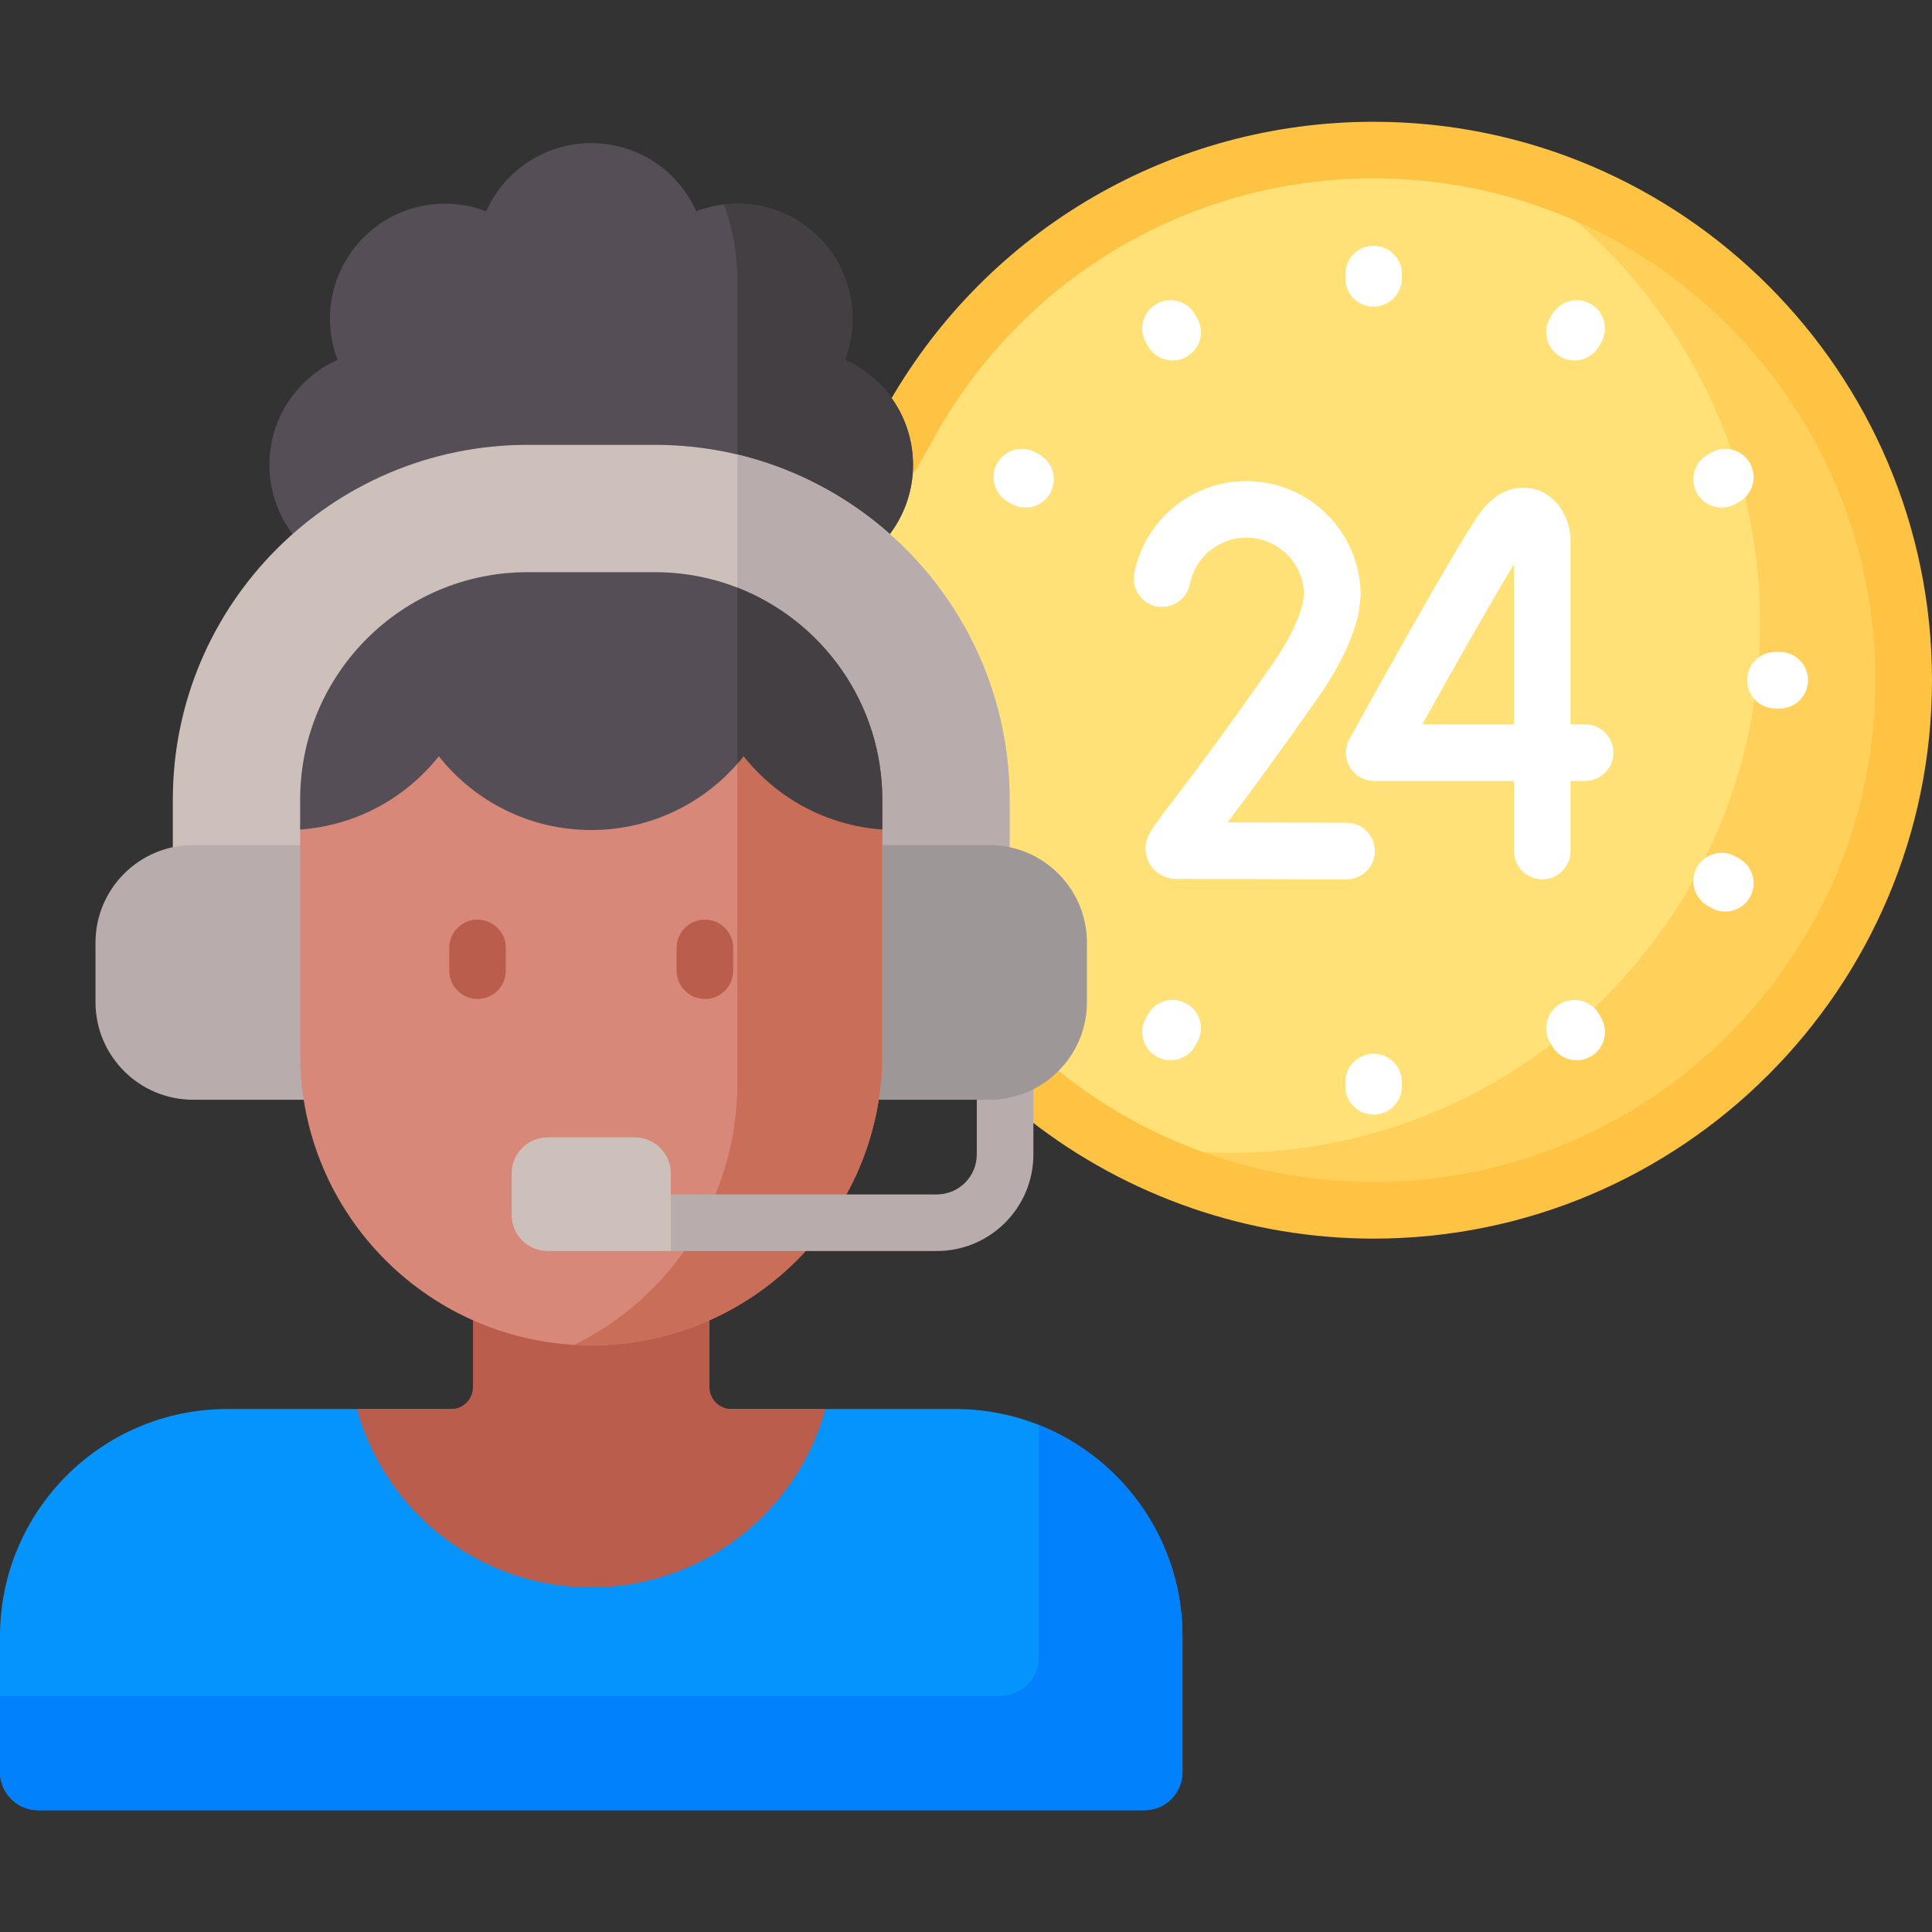 <svg id="Capa_1" enable-background="new 0 0 512 512" viewBox="0 0 512 512" xmlns="http://www.w3.org/2000/svg"><rect x="0" y="0" width="512" height="512" fill="#333333" stroke="none"/><g><g><g><g><g><g><g><path d="m364.012 39.772c-53.934 0-100.761 30.398-124.306 74.991.81 2.699 1.239 5.538 1.239 8.443 0 6.434-2.055 12.557-5.944 17.708l-.566.749.703.623c19.961 17.678 31.41 43.051 31.41 69.613v13.441l.805.171c11.406 2.416 19.684 12.643 19.684 24.318v15.741c0 9.633-5.511 17.998-13.542 22.123 24.449 20.621 56.029 33.056 90.517 33.056 77.589 0 140.488-62.898 140.488-140.488s-62.898-140.489-140.488-140.489z" fill="#ffe177"/></g></g><g><path d="m396.578 43.574c41.776 24.346 69.856 69.621 69.856 121.459 0 77.589-62.898 140.488-140.488 140.488-11.211 0-22.113-1.321-32.565-3.802 20.752 12.094 44.881 19.028 70.631 19.028 77.589 0 140.488-62.898 140.488-140.488 0-66.377-46.038-121.996-107.922-136.685z" fill="#ffd15b"/></g><path d="m364.012 32.272c-53.214 0-101.873 28.294-128.293 74.201 3.334 4.83 5.241 10.632 5.241 16.731 0 1.696-.151 3.367-.433 5.007l5.811-9.948c23.121-43.79 68.211-70.992 117.674-70.992 73.33.001 132.988 59.659 132.988 132.988 0 73.33-59.658 132.988-132.988 132.988-30.706 0-60.542-10.681-84.241-30.102-1.835 1.829-3.965 3.401-6.365 4.618l-.548.277v8.784c25.941 20.297 58.096 31.423 91.154 31.423 81.601.001 147.988-66.387 147.988-147.988s-66.387-147.987-147.988-147.987z" fill="#ffc344"/></g><g><g><g><path d="m139.808 118.905h33.746c23.623 0 45.213 8.859 61.634 23.423 4.227-5.23 6.772-11.875 6.772-19.124 0-12.413-7.423-23.085-18.068-27.84 4.165-10.89 1.867-23.685-6.91-32.462s-21.572-11.075-32.462-6.91c-4.755-10.645-15.427-18.068-27.84-18.068s-23.085 7.423-27.84 18.068c-10.89-4.165-23.685-1.867-32.462 6.91s-11.075 21.572-6.91 32.462c-10.645 4.755-18.068 15.427-18.068 27.84 0 7.249 2.545 13.894 6.772 19.124 16.423-14.564 38.013-23.423 61.636-23.423z" fill="#554e56"/></g></g><g><g><path d="m223.892 95.365c4.165-10.89 1.867-23.685-6.91-32.462-6.85-6.85-16.145-9.734-25.074-8.699 2.258 6.329 3.497 13.143 3.497 20.248v47.056c14.999 3.628 28.593 10.896 39.784 20.821 4.227-5.23 6.772-11.875 6.772-19.124-.001-12.413-7.424-23.085-18.069-27.84z" fill="#433f43"/></g></g><g><g><path d="m51.187 225.11h29.518v-13.212c0-32.59 26.513-59.103 59.103-59.103h33.747c32.59 0 59.103 26.514 59.103 59.103v13.212h29.518c1.852 0 3.651.221 5.388.61v-13.821c0-51.836-42.172-94.009-94.009-94.009h-33.747c-51.836 0-94.009 42.172-94.009 94.009v13.821c1.737-.389 3.536-.61 5.388-.61z" fill="#cdbfba"/></g><g><g><path d="m195.405 120.459v36.54c21.801 8.709 37.252 30.026 37.252 54.899v13.212h29.518c1.852 0 3.651.221 5.388.61v-13.821c0-44.317-30.825-81.563-72.158-91.44z" fill="#b9acac"/></g></g><path d="m262.175 223.95h-29.518v55.441c0 4.102-.337 8.125-.966 12.052h27.167l1 1.152 2.317-.152c3.721 0 7.307-.744 10.683-2.214l1-1.576c8.42-4.269 14.194-13.001 14.194-23.087v-15.74c0-14.29-11.585-25.876-25.877-25.876z" fill="#9e9797"/><g><path d="m80.705 279.392v-55.442h-29.518c-14.291 0-25.877 11.585-25.877 25.877v15.74c0 14.291 11.585 25.877 25.877 25.877h30.484c-.629-3.928-.966-7.951-.966-12.052z" fill="#b9acac"/></g><g><path d="m253.1 373.4h-192.838c-33.282 0-60.262 26.98-60.262 60.262v35.915c0 5.606 4.545 10.151 10.151 10.151h293.06c5.606 0 10.151-4.545 10.151-10.151v-35.915c0-33.282-26.98-60.262-60.262-60.262z" fill="#0593fc"/></g><g><path d="m188.017 367.604v-19.018c-9.771 4.424-20.443 6.781-31.336 6.781-10.894 0-21.565-2.358-31.336-6.781v19.018c0 3.201-2.595 5.796-5.796 5.796h-24.961c7.509 27.253 32.453 47.276 62.093 47.276 29.64 0 54.584-20.023 62.093-47.276h-24.961c-3.201 0-5.796-2.595-5.796-5.796z" fill="#bb5d4c"/></g><g><path d="m233.67 218.812c-14.008-1.043-27.052-7.966-35.815-19.017l-.784-.988-.784.988c-9.66 12.184-24.096 19.171-39.607 19.171s-29.947-6.987-39.607-19.171l-.784-.988-.784.988c-8.763 11.052-21.809 17.975-35.818 19.017l-.143-.053v60.632c0 42.601 34.535 77.135 77.135 77.135 42.601 0 77.135-34.535 77.135-77.135v-60.634z" fill="#d78878"/></g><g><path d="m173.554 151.636h-33.747c-33.282 0-60.262 26.98-60.262 60.262v7.927c14.879-1.042 28.013-8.396 36.745-19.408 9.439 11.904 24.018 19.549 40.391 19.549s30.951-7.645 40.391-19.549c8.732 11.012 21.865 18.365 36.745 19.408v-7.927c-.001-33.282-26.981-60.262-60.263-60.262z" fill="#554e56"/></g><g><path d="m275.296 377.639v61.618c0 5.606-4.545 10.151-10.151 10.151h-265.145v20.17c0 5.606 4.545 10.151 10.151 10.151h293.06c5.606 0 10.151-4.545 10.151-10.151v-35.915c0-25.441-15.772-47.184-38.066-56.024z" fill="#0182fc"/></g><g><path d="m233.67 218.812c-14.008-1.043-27.052-7.966-35.815-19.017l-.784-.988-.784.988c-.286.36-.589.701-.883 1.052v86.256c0 30.427-17.623 56.73-43.215 69.283 1.487.085 2.982.14 4.491.14 42.601 0 77.135-34.535 77.135-77.135v-60.634z" fill="#c96e59"/></g></g><g><path d="m195.405 155.738v46.667c.57-.65 1.129-1.31 1.667-1.988 8.732 11.012 21.865 18.365 36.744 19.408v-7.927c0-25.572-15.935-47.408-38.411-56.16z" fill="#433f43"/></g></g></g></g><g><g><g><path d="m364.012 81.26c-4.142 0-7.5-3.357-7.5-7.5v-1.133c0-4.143 3.358-7.5 7.5-7.5s7.5 3.357 7.5 7.5v1.133c0 4.143-3.358 7.5-7.5 7.5z" fill="#fff"/></g><g><path d="m364.012 295.391c-4.142 0-7.5-3.357-7.5-7.5v-1.133c0-4.143 3.358-7.5 7.5-7.5s7.5 3.357 7.5 7.5v1.133c0 4.143-3.358 7.5-7.5 7.5z" fill="#fff"/></g></g><g><path d="m471.644 187.759h-1.133c-4.142 0-7.5-3.357-7.5-7.5s3.358-7.5 7.5-7.5h1.133c4.142 0 7.5 3.357 7.5 7.5s-3.358 7.5-7.5 7.5z" fill="#fff"/></g><g><g><g><path d="m310.77 95.53c-2.592 0-5.114-1.346-6.503-3.752l-.566-.981c-2.07-3.588-.84-8.175 2.747-10.245 3.586-2.068 8.174-.84 10.245 2.747l.566.981c2.07 3.588.84 8.175-2.747 10.245-1.181.681-2.47 1.005-3.742 1.005z" fill="#fff"/></g><g><path d="m417.835 280.972c-2.592 0-5.114-1.346-6.503-3.752l-.566-.981c-2.07-3.588-.84-8.175 2.747-10.245 3.585-2.068 8.173-.84 10.245 2.747l.566.981c2.07 3.588.84 8.175-2.747 10.245-1.181.681-2.47 1.005-3.742 1.005z" fill="#fff"/></g></g><g><path d="m456.25 134.511c-2.592 0-5.114-1.346-6.503-3.752-2.07-3.588-.84-8.175 2.747-10.245l.981-.566c3.586-2.068 8.174-.84 10.245 2.747 2.07 3.588.84 8.175-2.747 10.245l-.981.566c-1.181.681-2.471 1.005-3.742 1.005z" fill="#fff"/></g></g><g><g><g><path d="m271.775 134.511c-1.272 0-2.561-.323-3.742-1.005l-.981-.566c-3.587-2.07-4.817-6.657-2.747-10.245 2.071-3.587 6.657-4.818 10.245-2.747l.981.566c3.587 2.07 4.817 6.657 2.747 10.245-1.389 2.407-3.911 3.752-6.503 3.752z" fill="#fff"/></g><g><path d="m457.217 241.577c-1.272 0-2.561-.323-3.742-1.005l-.981-.566c-3.587-2.07-4.817-6.657-2.747-10.245 2.071-3.587 6.656-4.818 10.245-2.747l.981.566c3.587 2.07 4.817 6.657 2.747 10.245-1.389 2.406-3.91 3.752-6.503 3.752z" fill="#fff"/></g></g><g><g><path d="m310.189 280.972c-1.272 0-2.561-.323-3.742-1.005-3.587-2.07-4.817-6.657-2.747-10.245l.566-.981c2.071-3.587 6.656-4.818 10.245-2.747 3.587 2.07 4.817 6.657 2.747 10.245l-.566.981c-1.389 2.407-3.91 3.752-6.503 3.752z" fill="#fff"/></g><g><path d="m417.255 95.53c-1.272 0-2.561-.323-3.742-1.005-3.587-2.07-4.817-6.657-2.747-10.245l.566-.981c2.07-3.587 6.656-4.818 10.245-2.747 3.587 2.07 4.817 6.657 2.747 10.245l-.566.981c-1.389 2.406-3.911 3.752-6.503 3.752z" fill="#fff"/></g></g></g><g><g><g><path d="m408.708 233.034c-4.142 0-7.5-3.357-7.5-7.5v-18.566h-37.038c-2.653 0-5.109-1.402-6.458-3.687s-1.39-5.113-.108-7.437c4.997-9.057 30.177-54.548 35.231-60.75 5.741-7.044 11.882-6.096 14.254-5.36 5.019 1.554 8.588 6.477 9.094 12.54.017.207.026.415.026.623v49.07h3.857c4.142 0 7.5 3.357 7.5 7.5s-3.358 7.5-7.5 7.5h-3.857v18.566c-.001 4.143-3.358 7.501-7.501 7.501zm-31.804-41.067h24.304v-42.421c-5.092 8.325-14.729 25.236-24.304 42.421z" fill="#fff"/></g></g><g><path d="m356.857 233.034c-.008 0-.016 0-.023 0l-45.359-.14c-.799-.003-1.593-.133-2.351-.386-2.523-.842-4.407-2.745-5.168-5.221-1.328-4.319.515-6.731 5.984-13.893 4.532-5.934 12.966-16.978 27.096-37.167 4.287-6.125 7.051-11.631 8.219-16.372l.323-2.524c-.229-8.225-6.991-14.846-15.271-14.846-7.285 0-13.588 5.176-14.989 12.307-.798 4.064-4.745 6.711-8.805 5.914-4.064-.798-6.712-4.74-5.914-8.805 2.779-14.147 15.273-24.416 29.708-24.416 16.694 0 30.276 13.582 30.276 30.276 0 .317-.02.636-.061.95l-.44 3.443c-.032.25-.076.499-.133.744-1.553 6.697-5.128 14.075-10.625 21.93-11.277 16.113-18.982 26.487-23.992 33.107l31.547.097c4.142.013 7.49 3.381 7.477 7.523-.012 4.136-3.368 7.479-7.499 7.479z" fill="#fff"/></g></g><g><g><path d="m126.55 264.734c-4.142 0-7.5-3.357-7.5-7.5v-6.026c0-4.143 3.358-7.5 7.5-7.5s7.5 3.357 7.5 7.5v6.026c0 4.143-3.358 7.5-7.5 7.5z" fill="#bb5d4c"/></g><g><path d="m186.812 264.734c-4.142 0-7.5-3.357-7.5-7.5v-6.026c0-4.143 3.358-7.5 7.5-7.5s7.5 3.357 7.5 7.5v6.026c0 4.143-3.358 7.5-7.5 7.5z" fill="#bb5d4c"/></g></g><path d="m262.175 291.444h-3.318v14.513c0 5.833-4.746 10.578-10.579 10.578h-71.506v13.071l1 1.929h70.507c14.104 0 25.579-11.475 25.579-25.578v-17.302c-3.51 1.779-7.477 2.789-11.683 2.789z" fill="#b9acac"/></g></g><g><path d="m177.773 331.535h-32.621c-5.281 0-9.562-4.281-9.562-9.562v-11.007c0-5.281 4.281-9.562 9.562-9.562h23.059c5.281 0 9.562 4.281 9.562 9.562z" fill="#cdbfba"/></g></g><g/><g/><g/><g/><g/><g/><g/><g/><g/><g/><g/><g/><g/><g/><g/></svg>